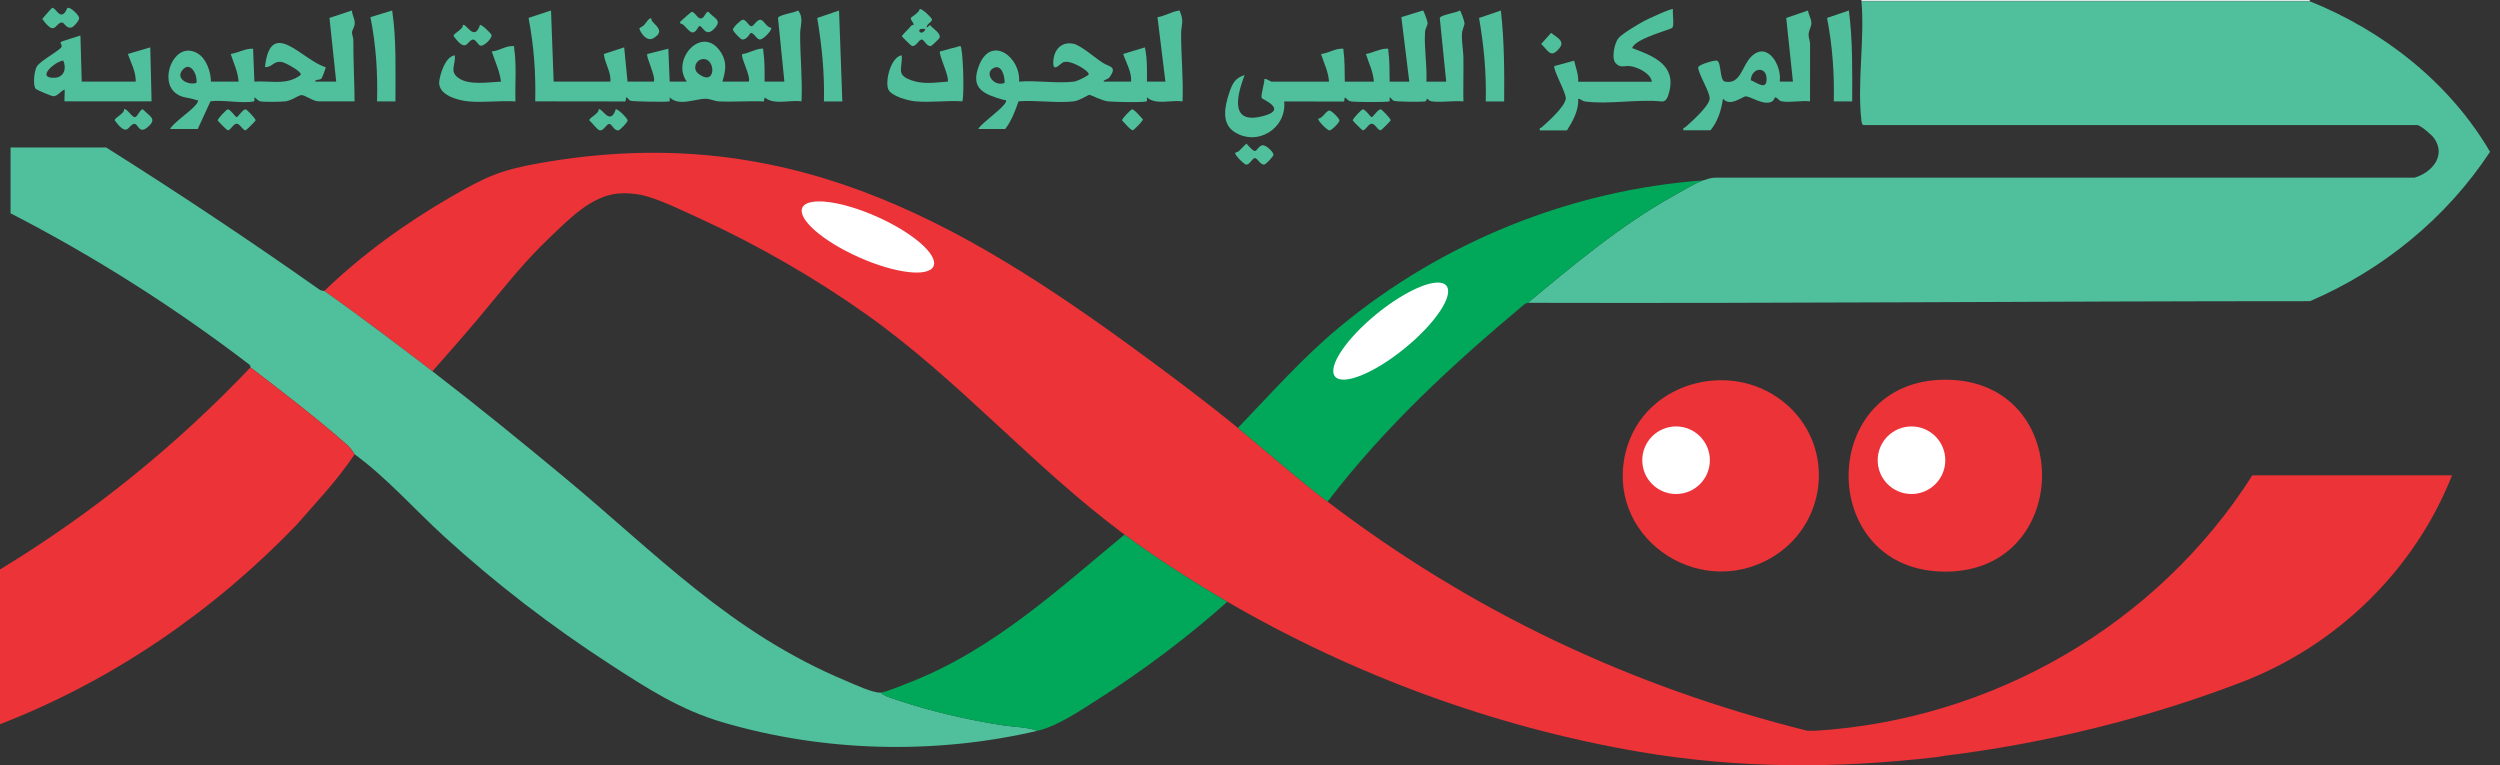 <svg width="196" height="60" viewBox="0 0 196 60" fill="none" xmlns="http://www.w3.org/2000/svg">
<rect x="0" y="0" width="196" height="60" fill="#333333" stroke="none"/>
<g clip-path="url(#clip0_158_173)">
<path d="M181.08 0H145.938V0.103H181.08V0Z" fill="#DCEAE6"/>
<path d="M195.219 11.904C191.806 17.087 186.808 21.168 181.103 23.611C160.658 23.611 140.234 23.796 119.789 23.74C123.404 20.737 127.045 17.677 131.194 15.359C131.867 14.985 132.832 14.386 133.534 14.14C133.814 14.041 134.112 13.95 134.409 13.929H189.299C190.656 13.528 191.798 12.214 190.841 10.844C190.664 10.59 189.764 9.805 189.501 9.805H146.094C145.982 9.805 145.943 9.551 145.935 9.448C145.594 6.574 146.198 3.041 145.939 0.098H181.082C186.86 2.411 192.065 6.505 195.219 11.904Z" fill="#50BF9C"/>
<path d="M192.241 37.266C189.298 44.707 183.223 50.606 175.76 53.476C168.344 56.324 160.334 58.288 152.449 59.254C152.272 59.275 152.061 59.331 151.829 59.357C143.939 60.271 136.274 60.271 128.436 58.926C117.143 56.987 106.099 52.915 96.224 47.176C93.539 45.612 90.652 43.759 88.162 41.911C80.945 36.559 75.184 29.777 67.833 24.585C63.877 21.793 59.461 19.242 55.053 17.217C53.773 16.631 51.537 15.528 50.231 15.274C49.676 15.166 49.038 15.123 48.474 15.17C46.345 15.364 44.621 17.178 43.148 18.574C41.024 20.587 39.472 22.607 37.62 24.822C36.405 26.27 35.151 27.696 33.901 29.109C31.165 27.015 28.192 24.77 25.426 22.81C28.382 19.953 31.846 17.454 35.418 15.399C38.102 13.856 39.184 13.348 42.273 12.796C61.314 9.401 74.865 17.002 89.536 27.787C92.044 29.626 94.69 31.613 97.051 33.547C99.46 35.521 101.558 37.408 104.079 39.33C115.376 47.934 127.811 53.82 141.699 57.293C141.897 57.315 142.134 57.263 142.319 57.293C156.206 56.436 169.15 48.973 176.583 37.266H192.241Z" fill="#EC3338"/>
<path d="M81.342 57.294C73.281 59.181 64.577 58.962 56.636 56.622C53.331 55.648 50.767 53.985 47.902 52.132C43.3 49.155 38.879 45.764 34.829 42.067C32.463 39.908 30.361 37.491 27.801 35.612C27.767 35.586 27.504 35.13 27.288 34.94C24.811 32.76 22.238 30.799 19.636 28.8C19.627 28.791 19.658 28.666 19.563 28.593C13.694 24.104 7.399 20.105 0.828 16.723V11.56H8.321C13.996 15.137 19.58 18.851 25.061 22.716C25.194 22.811 25.397 22.794 25.427 22.811C28.193 24.771 31.166 27.016 33.903 29.11C37.306 31.721 40.831 34.591 44.183 37.37C51.534 43.471 57.239 49.573 66.305 53.369C66.929 53.632 68.45 54.347 69.041 54.3C69.351 54.588 69.945 54.748 70.364 54.89C72.975 55.769 75.892 56.445 78.619 56.863C79.507 57.001 80.515 56.997 81.342 57.294Z" fill="#50BF9B"/>
<path d="M19.64 28.805C22.242 30.804 24.81 32.765 27.288 34.945C27.503 35.135 27.77 35.591 27.805 35.617C26.482 37.608 24.823 39.344 23.259 41.141C16.74 47.923 8.799 53.37 0 56.778V44.648C7.222 40.262 13.827 34.919 19.64 28.801V28.805Z" fill="#EC3338"/>
<path d="M96.223 47.178C93.121 49.939 89.704 52.516 86.188 54.757C84.77 55.657 82.952 56.915 81.341 57.294C80.513 56.997 79.505 57.002 78.618 56.864C75.89 56.446 72.973 55.769 70.362 54.89C69.944 54.748 69.349 54.589 69.039 54.3C69.466 54.265 70.948 53.645 71.443 53.451C77.911 50.892 82.896 46.268 88.162 41.912C90.652 43.761 93.539 45.613 96.223 47.178Z" fill="#02A85A"/>
<path d="M62.732 2.624C62.736 2.008 63.033 1.422 62.572 0.818C62.283 1.008 61.077 1.154 60.995 1.404L61.495 6.398H59.944C59.948 5.588 59.957 4.77 59.84 3.968C59.819 3.817 59.905 3.804 59.685 3.813C59.242 3.839 58.668 4.184 58.194 4.24C58.035 4.468 58.88 5.967 58.707 6.398H56.639C56.872 5.593 57.018 4.916 56.553 4.158C55.122 1.818 52.554 4.653 53.847 6.398H52.502L52.399 3.817L50.749 4.235C50.611 4.395 51.43 6.006 51.262 6.398H49.198L48.935 3.714L47.341 4.235C47.414 4.981 47.922 5.636 47.853 6.398H43.407L43.2 0.823L41.438 1.404C41.851 3.559 42.019 5.752 41.959 7.945L49.038 7.954L49.094 7.635C49.228 7.656 49.288 7.842 49.404 7.893C49.568 7.967 52.179 8.005 52.447 7.954C52.559 7.932 52.49 7.721 52.507 7.635C53.235 8.363 54.506 7.734 55.346 7.743C55.669 7.743 56.005 7.932 56.376 7.949C57.544 8.005 58.72 7.898 59.888 7.954L59.948 7.635C60.668 8.26 61.922 7.816 62.839 7.945C62.925 6.17 62.719 4.399 62.732 2.624ZM54.739 5.765C54.308 5.42 54.523 4.787 54.954 4.662C56.139 4.313 56.221 6.941 54.739 5.765Z" fill="#50BF9C"/>
<path d="M110.487 6.398L109.866 1.344L111.564 0.822C111.62 0.822 111.926 1.688 111.926 1.809C111.926 1.99 111.741 2.205 111.723 2.524C111.646 3.821 111.891 5.105 111.831 6.402H113.382L112.878 1.408C112.964 1.158 114.166 1.012 114.459 0.822C114.515 0.822 114.817 1.68 114.817 1.805C114.817 2.024 114.64 2.304 114.619 2.628C114.58 3.291 114.722 3.89 114.731 4.485C114.748 5.639 114.709 6.794 114.731 7.949C113.96 7.88 113.05 8.04 112.296 7.953C112.016 7.923 112.016 7.803 111.887 7.742C111.805 7.703 111.913 7.932 111.689 7.958C111.361 7.996 109.457 7.988 109.254 7.897C109.138 7.846 109.078 7.66 108.944 7.639C108.931 7.721 109 7.936 108.888 7.958C108.578 8.018 106.221 8.009 105.898 7.949C105.661 7.906 105.618 7.725 105.432 7.643L105.376 7.962L100.68 7.953C100.887 10.047 98.603 11.508 96.785 10.349C95.725 9.673 96.031 8.32 96.362 7.307C96.595 6.605 96.806 6.109 97.578 5.889C96.897 7.66 96.431 9.905 99.232 9.039C100.887 8.526 98.939 7.785 98.913 7.678C98.844 7.38 99.137 6.562 99.129 6.195C99.31 6.148 99.598 6.402 99.698 6.402H104.192C104.153 5.639 103.795 4.95 103.571 4.235C104.092 4.183 104.661 3.817 105.174 3.817C105.389 3.817 105.308 3.808 105.329 3.972C105.437 4.739 105.42 5.627 105.432 6.402H107.708C107.669 5.639 107.311 4.946 107.087 4.235C107.583 4.153 108.194 3.817 108.69 3.817C108.905 3.817 108.824 3.808 108.845 3.972C108.953 4.735 108.936 5.627 108.948 6.402H110.5L110.487 6.398Z" fill="#50BF9C"/>
<path d="M92.6 2.625C92.604 1.975 92.837 1.673 92.527 0.953C92.466 0.816 92.565 0.82 92.367 0.841C91.928 0.897 91.234 1.29 90.747 1.346L91.368 6.4H89.92C89.928 5.499 89.95 4.599 89.76 3.715L88.058 4.232C88.291 4.939 88.731 5.624 88.679 6.4H86.507C86.589 6.193 86.843 6.271 87.011 6.025C87.593 5.202 86.994 5.258 86.477 4.935C85.882 4.564 84.745 3.552 84.159 3.431C83.121 3.216 82.539 4.043 82.578 5.004C82.603 5.676 83.172 4.93 83.379 4.87C83.763 4.754 84.379 5.047 84.719 5.245C84.857 5.327 85.525 5.732 85.309 5.887C85.09 6.046 84.456 6.37 84.185 6.4C82.866 6.564 81.246 6.279 79.893 6.4C80.044 4.513 77.734 2.724 76.774 5.09C76.007 6.981 77.179 7.391 78.631 7.817C78.738 7.848 78.941 7.804 78.859 7.998C78.648 8.498 77.041 9.562 76.687 10.114H78.807C79.307 9.468 79.587 8.705 79.854 7.942C81.229 7.839 82.836 8.097 84.185 7.947C84.641 7.895 85.292 7.434 85.421 7.434C85.507 7.434 86.408 7.904 86.869 7.947C87.408 7.998 89.407 8.046 89.864 7.955C89.989 7.929 89.885 7.679 89.92 7.636C90.614 8.253 91.82 7.822 92.712 7.947C92.781 6.171 92.596 4.401 92.6 2.625ZM78.756 6.503C77.898 6.835 77.105 5.689 77.933 5.314C78.557 5.034 78.794 6.059 78.756 6.503Z" fill="#50BF9C"/>
<path d="M27.598 2.533C27.615 2.313 27.809 2.141 27.813 1.805C27.813 1.451 27.602 1.167 27.593 0.822L25.831 1.404L26.357 6.398H24.702C24.719 6.195 25.043 6.303 25.193 6.165C25.271 6.092 25.564 5.303 25.529 5.265C23.715 4.743 21.212 1.279 20.773 5.26C21.397 5.286 21.415 4.726 22.143 4.873C22.354 4.911 23.741 5.631 23.565 5.881C22.483 6.712 21.221 6.312 19.945 6.398L19.842 3.817C19.23 3.791 18.687 4.144 18.088 4.231C18.308 4.941 18.666 5.635 18.704 6.398H16.537C16.533 5.639 16.184 4.597 15.494 4.187C13.784 3.166 12.543 5.989 13.585 7.126C14.137 7.729 14.719 7.6 15.361 7.833C15.438 7.859 15.576 7.824 15.503 7.996C15.261 8.548 13.684 9.5 13.331 10.112H15.503L16.503 7.94C17.476 7.811 18.984 8.13 19.889 7.953C20.014 7.927 19.915 7.678 19.95 7.634C20.135 7.721 20.178 7.897 20.415 7.945C20.76 8.009 21.996 7.988 22.375 7.945C22.871 7.889 23.371 7.475 23.634 7.454C23.866 7.432 24.573 7.945 24.961 7.945H27.8C27.787 6.342 27.697 4.748 27.701 3.14C27.705 2.925 27.585 2.714 27.598 2.533ZM15.399 6.501C14.736 6.708 13.719 6.161 14.318 5.471C14.947 4.752 15.507 5.898 15.399 6.501Z" fill="#50BF9C"/>
<path d="M142.013 1.805C142.013 1.49 141.785 1.141 141.75 0.822L140.04 1.408L140.566 6.398H139.531C139.712 5.174 138.588 3.179 137.304 4.433C136.55 5.174 136.481 6.643 135.24 6.398C134.792 6.307 134.977 4.877 134.606 4.752C134.426 4.692 133.124 5.079 133.137 5.29C133.172 5.872 134.102 7.26 134.033 7.768C133.952 8.363 132.594 9.561 132.116 9.983C132.047 10.043 131.922 9.974 131.987 10.215H134.102C134.684 9.517 134.947 8.626 135.085 7.738C135.641 8.419 136.636 7.54 136.877 7.553C137.183 7.57 137.924 8.027 138.45 8.052C139.144 8.087 139.083 7.634 139.17 7.634C139.368 7.634 139.432 7.897 139.687 7.945C140.316 8.061 141.242 7.863 141.906 7.945C141.893 6.45 141.923 4.95 141.91 3.451C141.91 3.205 141.794 2.977 141.794 2.731C141.798 2.378 142.013 2.106 142.013 1.805ZM137.261 6.29C137.299 5.299 138.532 5.122 138.502 6.247C138.476 7.126 137.67 6.424 137.261 6.29Z" fill="#50BF9C"/>
<path d="M129.506 6.399C129.407 5.739 128.36 5.244 127.774 5.179C127.403 5.136 127.011 5.373 126.645 4.925C126.335 4.546 126.572 3.374 126.882 2.999C127.192 2.624 128.463 1.879 128.924 1.633C129.191 1.491 131.061 0.616 131.165 0.724C131.104 1.051 131.273 1.939 131.117 2.172C131.018 2.318 128.179 3.016 127.963 3.77C129.635 4.395 131.454 5.093 130.85 7.273C130.773 7.562 130.648 7.98 130.294 7.958C128.437 7.756 126.08 8.204 124.288 7.958C124.021 7.92 123.961 7.76 123.728 7.747C123.788 8.635 123.314 9.492 122.849 10.225H120.729C120.664 9.984 120.789 10.053 120.862 9.988C121.371 9.54 122.655 8.398 122.758 7.752C122.827 7.325 121.703 5.403 121.871 5.175L123.413 4.757C123.534 5.3 123.767 5.839 123.728 6.407H129.515L129.506 6.399Z" fill="#50BF9C"/>
<path d="M11.781 3.714L10.023 4.231C10.273 4.933 10.656 5.623 10.643 6.398H6.408L6.305 2.783C6.093 2.861 4.801 3.236 4.753 3.305C4.719 3.352 4.857 3.546 4.835 3.649C4.788 3.912 3.176 4.735 2.892 5.209C2.681 5.558 2.569 6.614 2.784 6.95C2.84 7.04 4.042 7.544 4.189 7.544C4.521 7.54 4.758 7.139 5.064 7.019C5.094 7.178 5.025 7.906 5.064 7.945H11.884L11.781 3.714ZM4.288 6.097C2.776 6.157 4.305 4.817 4.96 4.748C5.227 5.351 5.038 6.062 4.288 6.097Z" fill="#50BF9C"/>
<path d="M71.78 7.949C71.215 7.893 69.867 7.557 69.638 6.992C69.38 6.354 69.841 4.463 70.694 4.334C70.776 5.338 70.216 5.837 71.388 6.273C72.37 6.639 73.301 6.471 74.309 6.398C74.434 5.967 73.555 4.235 73.697 4.032L75.287 3.605C75.502 3.64 75.619 7.505 75.446 7.944C74.266 7.863 72.939 8.056 71.775 7.944L71.78 7.949Z" fill="#50BF9C"/>
<path d="M36.742 7.95C35.928 7.877 34.308 7.463 34.437 6.378C34.51 5.77 34.924 4.426 35.656 4.34C35.743 5.046 35.221 5.576 35.915 6.093C36.759 6.722 38.289 6.434 39.276 6.404C39.181 5.572 38.806 4.818 38.552 4.029C39.09 4.004 39.616 3.611 40.155 3.611C40.374 3.611 40.288 3.603 40.31 3.767C40.512 5.145 40.37 6.563 40.413 7.95C39.228 7.873 37.914 8.058 36.742 7.95Z" fill="#50BF9C"/>
<path d="M64.596 7.949C64.652 5.751 64.432 3.567 64.07 1.408L65.781 0.826L66.039 7.953H64.592L64.596 7.949Z" fill="#50BF9C"/>
<path d="M116.483 7.949C116.539 5.755 116.336 3.567 115.957 1.408L117.668 0.826C117.935 3.187 117.948 5.57 117.926 7.953H116.478L116.483 7.949Z" fill="#50BF9C"/>
<path d="M143.768 7.949C143.824 5.756 143.656 3.558 143.242 1.404L144.953 0.822C145.259 3.179 145.216 5.571 145.211 7.949H143.764H143.768Z" fill="#50BF9C"/>
<path d="M29.56 7.949C29.625 5.734 29.478 3.52 29.043 1.344L30.745 0.822C31.098 3.175 30.991 5.571 31.003 7.949H29.556H29.56Z" fill="#50BF9C"/>
<path d="M72.914 1.96L72.66 2.167C72.599 1.887 73.103 1.732 73.065 1.508C73.052 1.426 72.306 0.65 72.1 0.71C72.074 0.995 71.419 1.352 71.41 1.4C71.38 1.615 71.695 1.826 71.617 1.951C71.617 1.96 71.492 1.951 71.423 2.033C71.173 2.343 70.928 2.533 70.699 2.83C70.712 2.882 71.415 3.58 71.492 3.602C71.832 3.688 72.044 3.059 72.285 3.102C72.474 3.136 72.668 3.688 73 3.602C73.069 3.58 73.612 3.054 73.646 2.99C73.819 2.606 73.125 2.253 72.914 1.96ZM72.199 2.274C72.298 2.244 72.444 2.279 72.556 2.27C72.306 2.856 71.841 2.382 72.199 2.274Z" fill="#50BF9C"/>
<path d="M48.273 8.571C48.398 8.485 49.204 9.265 49.204 9.45C49.204 9.592 48.622 10.182 48.506 10.213C48.174 10.299 47.98 9.747 47.791 9.717C47.549 9.674 47.338 10.303 46.998 10.213C46.813 10.165 46.399 9.592 46.205 9.441C46.158 9.23 46.981 8.92 46.929 8.571C47.188 8.394 47.83 9.928 48.273 8.571Z" fill="#50BF9C"/>
<path d="M60.46 2.172C60.576 2.336 59.848 3.098 59.581 3.098C59.314 3.098 59.124 2.577 58.861 2.577C58.818 2.577 58.529 3.18 58.159 3.086C58.043 3.055 57.461 2.465 57.461 2.323C57.461 2.155 58.086 1.543 58.241 1.543C58.495 1.543 58.711 2.026 58.874 2.056C59.115 2.099 59.327 1.47 59.667 1.56C59.9 1.621 60.132 2.176 60.46 2.172Z" fill="#50BF9C"/>
<path d="M54.785 2.067C54.307 2.95 54.075 2.42 53.588 1.955C53.48 1.851 53.161 1.864 53.398 1.64C53.502 1.545 54.169 0.942 54.225 0.933C54.449 0.895 54.665 1.446 54.936 1.446C55.251 1.446 55.311 0.877 55.548 0.929C55.94 1.42 56.612 1.537 56.074 2.166C55.268 3.109 55.087 1.864 54.785 2.067Z" fill="#50BF9C"/>
<path d="M9.718 8.57C9.924 8.428 10.347 9.22 10.579 9.182C10.812 9.143 10.989 8.522 11.209 8.574C11.713 9.13 12.367 9.294 11.579 9.966C10.868 10.573 10.851 9.651 10.506 9.712C10.032 9.798 10.028 10.836 8.998 9.44C8.951 9.229 9.774 8.919 9.722 8.57H9.718Z" fill="#50BF9C"/>
<path d="M17.842 8.574C18.045 8.539 18.459 9.185 18.553 9.185C18.648 9.185 19.062 8.539 19.264 8.574C19.351 8.587 20.005 9.25 20.044 9.431C20.036 9.487 19.32 10.202 19.264 10.211C19.04 10.25 18.825 9.698 18.553 9.698C18.282 9.698 18.071 10.25 17.842 10.211C17.786 10.202 17.071 9.487 17.062 9.431C17.106 9.25 17.761 8.591 17.842 8.574Z" fill="#50BF9C"/>
<path d="M106.831 8.574C107.033 8.539 107.447 9.185 107.542 9.185C107.636 9.185 108.05 8.539 108.253 8.574C108.339 8.587 108.994 9.25 109.032 9.431C109.024 9.487 108.309 10.202 108.253 10.211C108.029 10.25 107.813 9.698 107.542 9.698C107.27 9.698 107.059 10.25 106.831 10.211C106.775 10.202 106.059 9.487 106.051 9.431C106.094 9.25 106.749 8.591 106.831 8.574Z" fill="#50BF9C"/>
<path d="M96.843 11.978L97.097 11.874L97.718 11.254C98.631 12.31 98.355 11.655 98.911 11.405C99.204 11.271 99.842 11.922 99.842 12.129C99.842 12.271 99.26 12.861 99.144 12.891C98.803 12.982 98.592 12.353 98.351 12.396C98.187 12.426 97.968 12.909 97.718 12.909C97.537 12.909 96.752 12.103 96.839 11.978H96.843Z" fill="#50BF9C"/>
<path d="M37.624 1.96C37.745 1.874 38.512 2.632 38.538 2.748C38.59 3.002 37.905 3.705 37.624 3.563C37.461 3.481 37.267 3.063 37.069 3.102C36.595 3.188 36.59 4.226 35.561 2.83C35.513 2.619 36.336 2.309 36.284 1.96C36.543 1.783 37.185 3.317 37.629 1.96H37.624Z" fill="#50BF9C"/>
<path d="M5.282 0.632C5.514 0.499 6.182 1.188 6.204 1.399C6.225 1.61 5.79 2.102 5.609 2.153C5.17 2.274 5.049 1.722 4.821 1.765C4.286 1.86 4.325 2.873 3.312 1.485C3.425 1.356 4.028 0.637 4.084 0.619C4.295 0.568 4.536 1.136 4.803 1.141C5.114 1.141 5.23 0.667 5.282 0.637V0.632Z" fill="#50BF9C"/>
<path d="M121.604 2.58C122.082 2.959 122.741 3.218 122.224 3.821C121.548 4.61 121.38 3.95 120.828 3.45L121.604 2.58Z" fill="#50BF9C"/>
<path d="M88.745 8.573C88.918 8.543 89.452 9.207 89.603 9.353C89.624 9.469 88.905 10.193 88.823 10.211C88.65 10.241 88.116 9.577 87.965 9.431C87.944 9.314 88.663 8.591 88.745 8.573Z" fill="#50BF9C"/>
<path d="M51.056 1.448C51.056 1.448 51.082 1.624 51.16 1.702C51.599 2.159 52.038 2.516 51.22 2.999C50.742 3.283 50.242 2.646 50.121 2.228C50.233 2.12 50.375 2.09 50.492 1.969C50.617 1.84 50.922 1.336 51.056 1.448Z" fill="#50BF9C"/>
<path d="M103.354 9.293C103.703 9.293 103.953 8.668 104.233 8.668C104.388 8.668 105.013 9.276 105.013 9.448C105.013 9.607 104.401 10.228 104.233 10.228C104.057 10.228 103.268 9.426 103.354 9.297V9.293Z" fill="#50BF9C"/>
<path d="M105.061 25.604C102.139 28.021 99.675 30.826 97.051 33.549C99.459 35.523 101.558 37.41 104.078 39.332C108.551 33.48 113.898 28.543 119.53 23.842C119.625 23.768 119.758 23.768 119.788 23.743C123.403 20.739 127.044 17.68 131.194 15.362C131.866 14.987 132.831 14.388 133.533 14.143C123.145 14.897 113.062 18.99 105.061 25.604ZM109.658 24.26H109.348C109.508 24.061 109.469 24.01 109.762 23.949C109.805 24.096 109.701 24.165 109.658 24.26Z" fill="#02A85A"/>
<path d="M109.658 24.258H109.348C109.507 24.059 109.468 24.008 109.761 23.947C109.804 24.094 109.701 24.163 109.658 24.258Z" fill="#50BF9C"/>
<path d="M129.297 35.72C129.594 35.656 129.642 36.203 129.711 36.444C129.452 36.535 129.314 35.918 129.297 35.72Z" fill="#ED4944"/>
<path d="M152.087 44.807C142.405 44.394 142.543 29.774 152.522 29.77C162.82 29.765 162.561 45.251 152.087 44.807Z" fill="#EC3338"/>
<path d="M138.84 43.747C132.997 47.121 125.715 41.937 127.491 35.302C128.96 29.799 136.069 28.033 140.21 31.837C143.933 35.254 143.179 41.243 138.84 43.747Z" fill="#EC3338"/>
<path d="M131.404 38.731C132.867 38.731 134.054 37.545 134.054 36.082C134.054 34.618 132.867 33.432 131.404 33.432C129.94 33.432 128.754 34.618 128.754 36.082C128.754 37.545 129.94 38.731 131.404 38.731Z" fill="url(#paint0_radial_158_173)"/>
<path d="M149.861 38.731C151.324 38.731 152.511 37.545 152.511 36.082C152.511 34.618 151.324 33.432 149.861 33.432C148.397 33.432 147.211 34.618 147.211 36.082C147.211 37.545 148.397 38.731 149.861 38.731Z" fill="url(#paint1_radial_158_173)"/>
<path d="M73.188 20.872C73.579 19.994 71.593 18.255 68.752 16.989C65.912 15.723 63.291 15.409 62.9 16.287C62.509 17.165 64.494 18.903 67.335 20.169C70.176 21.435 72.796 21.75 73.188 20.872Z" fill="url(#paint2_radial_158_173)"/>
<path d="M110.131 27.308C112.543 25.344 114.005 23.147 113.398 22.401C112.791 21.656 110.344 22.645 107.932 24.609C105.521 26.573 104.059 28.77 104.666 29.516C105.273 30.261 107.72 29.273 110.131 27.308Z" fill="url(#paint3_radial_158_173)"/>
</g>
<defs>
<radialGradient id="paint0_radial_158_173" cx="0" cy="0" r="1" gradientUnits="userSpaceOnUse" gradientTransform="translate(131.404 36.082) scale(2.65 2.65)">
<stop stop-color="white"/>
<stop offset="1" stop-color="white"/>
</radialGradient>
<radialGradient id="paint1_radial_158_173" cx="0" cy="0" r="1" gradientUnits="userSpaceOnUse" gradientTransform="translate(149.861 0.215) scale(0.215)">
<stop stop-color="white"/>
<stop offset="1" stop-color="white"/>
</radialGradient>
<radialGradient id="paint2_radial_158_173" cx="0" cy="0" r="1" gradientUnits="userSpaceOnUse" gradientTransform="translate(68.286 18.745) rotate(24.02) scale(0.459 0.142)">
<stop stop-color="white"/>
<stop offset="1" stop-color="white"/>
</radialGradient>
<radialGradient id="paint3_radial_158_173" cx="0" cy="0" r="1" gradientUnits="userSpaceOnUse" gradientTransform="translate(109.346 25.776) rotate(-39.17) scale(5.644 1.749)">
<stop stop-color="white"/>
<stop offset="1" stop-color="white"/>
</radialGradient>
<clipPath id="clip0_158_173">
<rect width="195.219" height="60" fill="white"/>
</clipPath>
</defs>
</svg>
